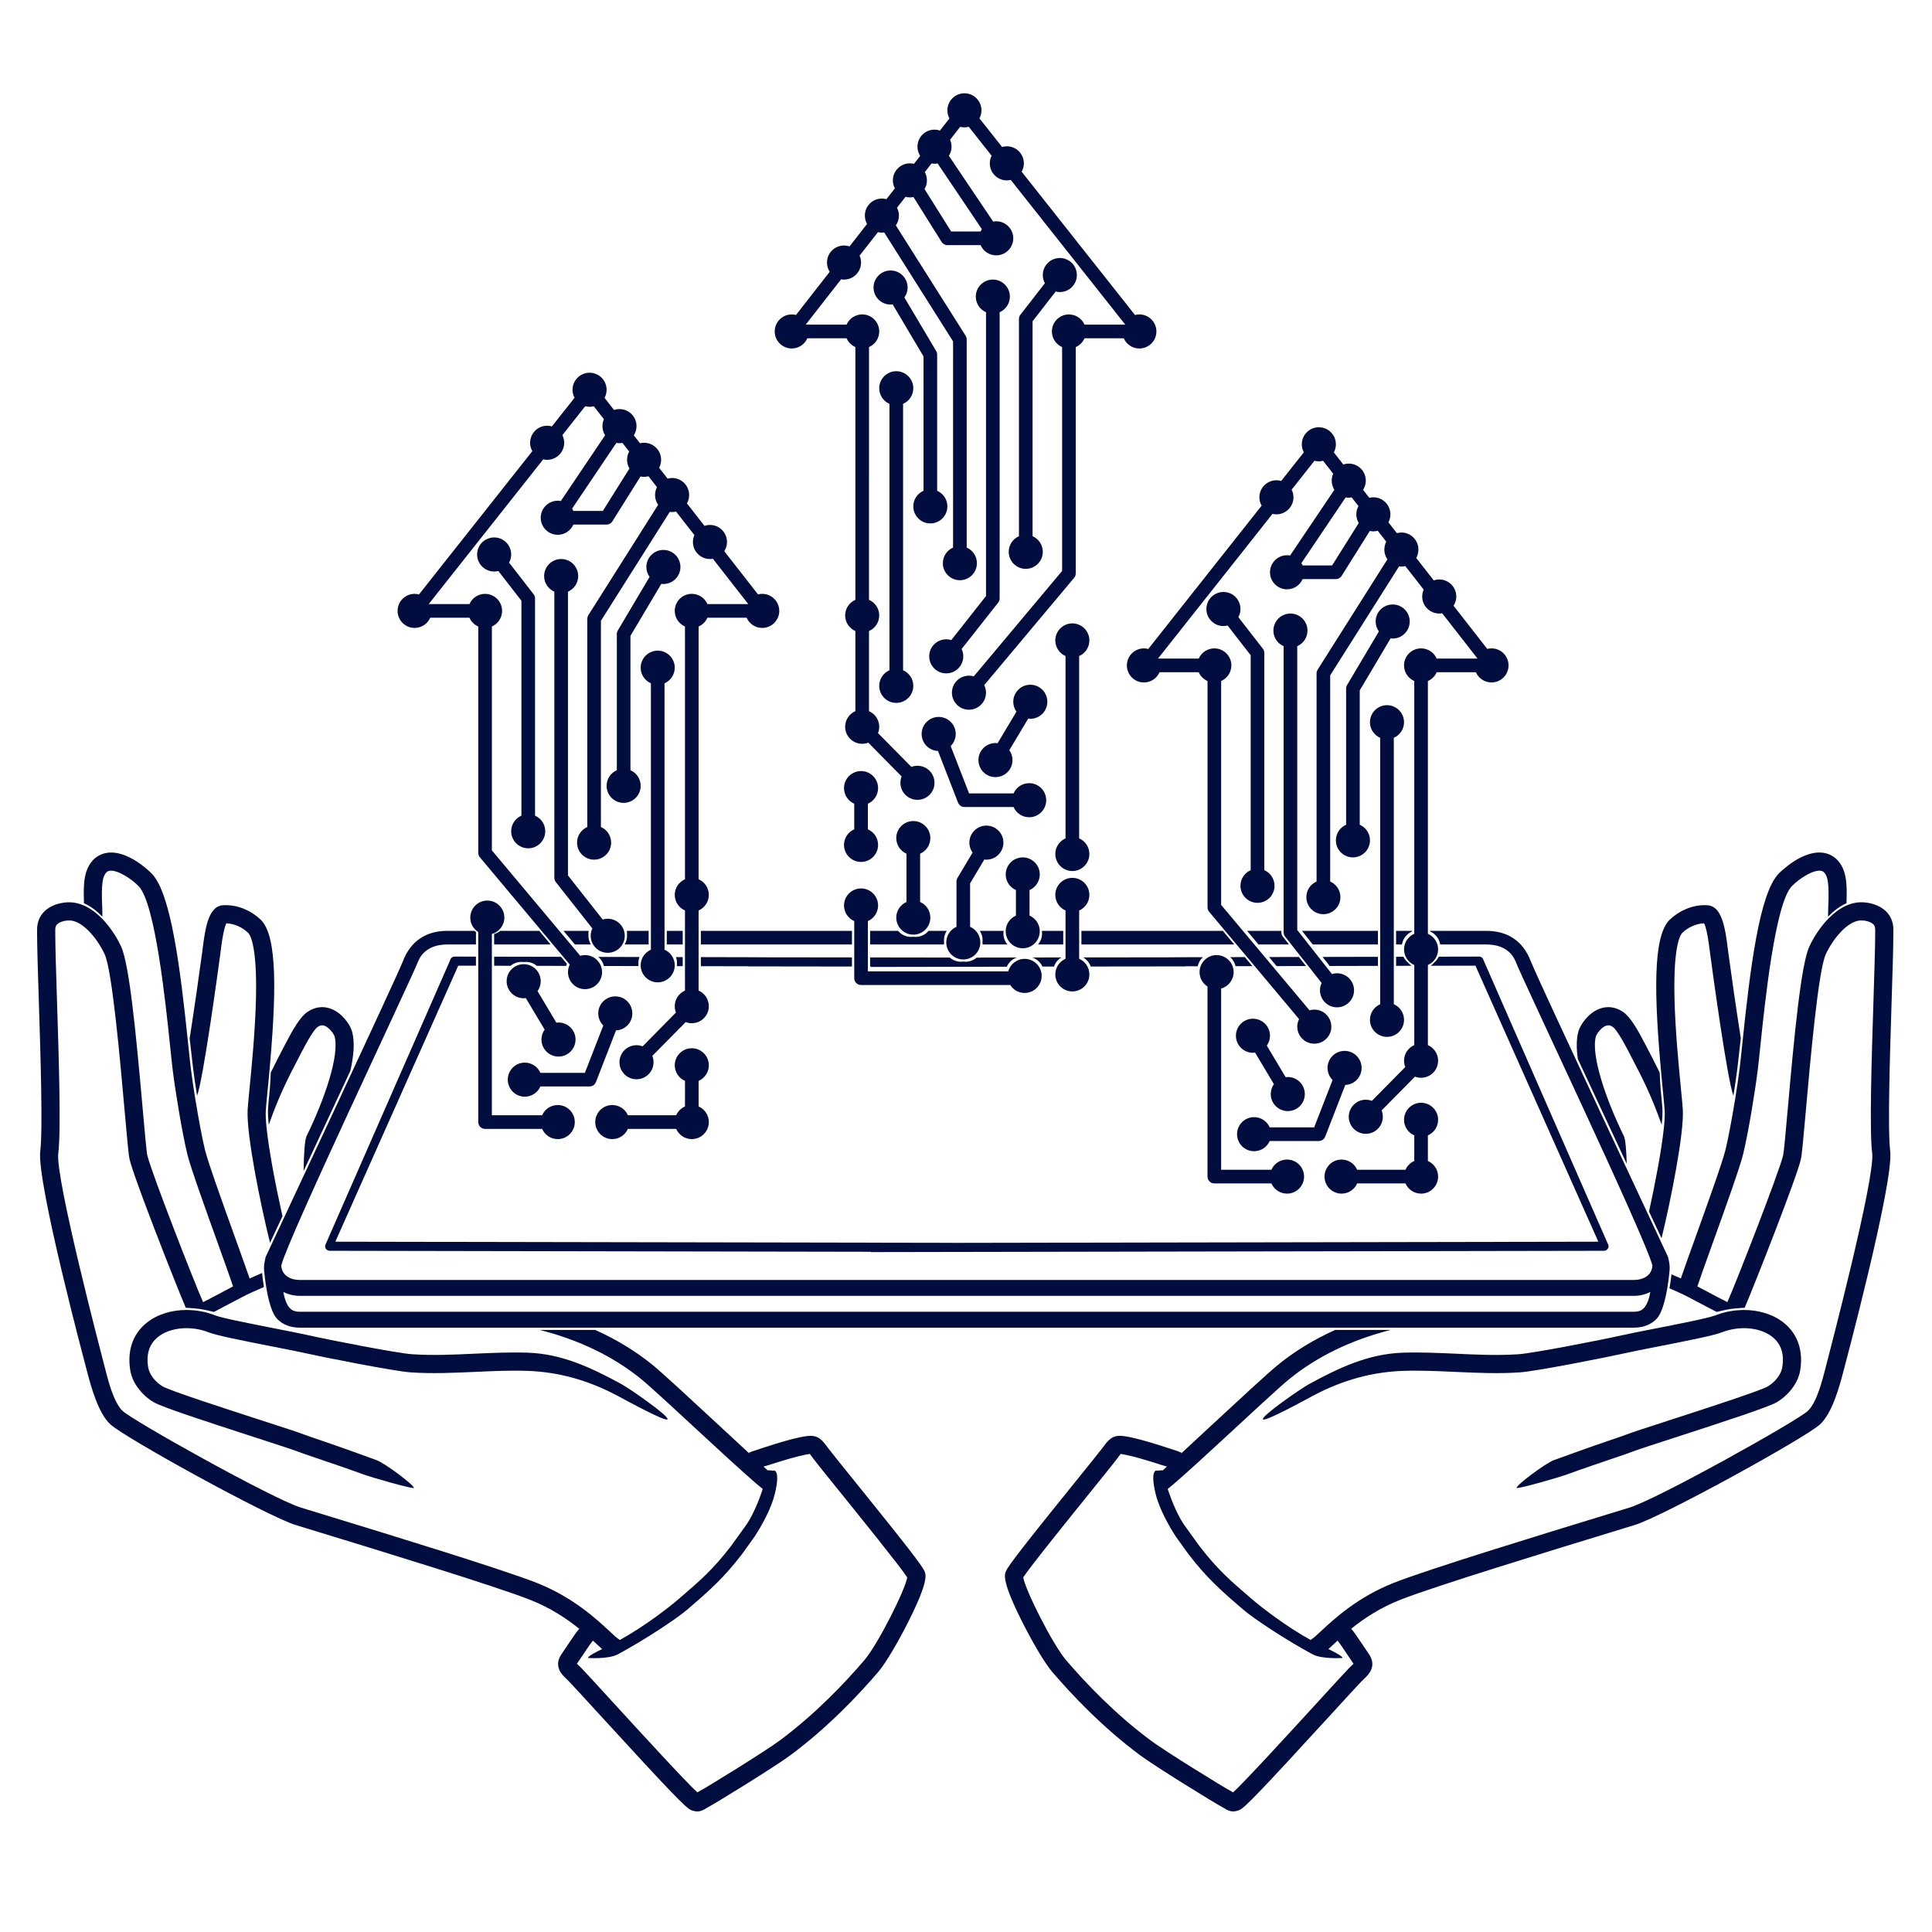 <?xml version="1.0" encoding="utf-8"?>
<!-- Generator: Adobe Illustrator 16.0.0, SVG Export Plug-In . SVG Version: 6.00 Build 0)  -->
<!DOCTYPE svg PUBLIC "-//W3C//DTD SVG 1.1//EN" "http://www.w3.org/Graphics/SVG/1.1/DTD/svg11.dtd">
<svg version="1.1" xmlns="http://www.w3.org/2000/svg" xmlns:xlink="http://www.w3.org/1999/xlink" x="0px" y="0px"
	 width="850.39px" height="850.39px" viewBox="0 0 850.39 850.39" enable-background="new 0 0 850.39 850.39" xml:space="preserve">
<g id="Device">
	<path fill="#000D3E" d="M259,411.89c0-0.19,0.01-0.38,0.02-0.56c-0.02-0.15-0.02-0.29-0.02-0.44c0-0.4,0.03-0.79,0.1-1.17h-11.07
		l5.03,6h7.01C259.38,414.6,259,413.29,259,411.89z M293.5,409.72v6h7v-6H293.5z M308.5,409.72v6H375v-6H308.5z M415.52,414.24
		c-0.02-0.14-0.02-0.28-0.02-0.42c0-1.51,0.45-2.93,1.23-4.1h-8c-1.37,1.63-3.43,2.67-5.73,2.67c-0.17,0-0.33-0.01-0.5-0.03
		c-0.17,0-0.33-0.01-0.5-0.04c-0.17,0.03-0.33,0.04-0.5,0.04c-0.17,0.02-0.33,0.03-0.5,0.03c-2.3,0-4.36-1.04-5.73-2.67H383v6h32.5
		c0-0.16,0.01-0.31,0.02-0.47v-0.01c0.01-0.15,0.03-0.3,0.05-0.45c-0.03-0.18-0.05-0.36-0.05-0.54V414.24z M538.24,409.72H476v6
		h67.27L538.24,409.72z M458.62,409.72c-0.01,0.05-0.01,0.09-0.021,0.14c0.021,0.15,0.04,0.3,0.051,0.45c0,0,0,0,0,0.01
		c0.01,0.19,0.02,0.38,0.02,0.57c0,1.84-0.66,3.52-1.77,4.83H468v-6H458.62z M441.67,410.89c0-0.19,0.01-0.38,0.021-0.57
		c0-0.01,0-0.01,0-0.01c0.01-0.15,0.029-0.3,0.05-0.45c-0.01-0.05-0.01-0.09-0.021-0.14h-10.45c0.78,1.17,1.23,2.59,1.23,4.1
		c0,0.14,0,0.28-0.02,0.42v0.01c0,0.18-0.021,0.36-0.051,0.54c0.021,0.15,0.04,0.3,0.051,0.45v0.01c0.01,0.16,0.02,0.31,0.02,0.47
		h10.94C442.33,414.41,441.67,412.73,441.67,410.89z M573.09,409.72l4.73,6h28.68v-6H573.09z M734.23,553.32
		c0,0-57.66-122.939-60.4-130.13c-3.58-9.4-10.66-13.47-19.63-13.47h-24.7v0.3c2.31,1,4.01,3.14,4.41,5.7h20.29
		c2.96,0,10.3,0.5,13.09,7.92c2.64,7.01,57.53,122.33,60.04,133.42c-0.23,4.21-3.86,6.32-8.13,6.32H131.93
		c-4.27,0-7.9-2.11-8.13-6.32c2.51-11.09,57.4-126.41,60.04-133.42c2.79-7.42,10.13-7.92,13.09-7.92h12.57v-5.5
		c-0.25-0.15-0.48-0.32-0.71-0.5h-11.86c-8.97,0-16.05,4.07-19.63,13.47c-2.74,7.19-60.4,130.13-60.4,130.13
		c-0.81,3.84-0.95,4.03-0.23,9.71c0.71,5.601,2.29,14.36,5.31,17.48c2.52,2.6,5.91,3.87,9.95,3.87H719.2
		c4.04,0,7.43-1.271,9.95-3.87c3.02-3.12,4.6-11.88,5.31-17.48C735.18,557.35,735.04,557.16,734.23,553.32z M723.48,575.871
		c-0.65,0.649-1.801,1.51-4.28,1.51H131.93c-2.48,0-3.63-0.86-4.28-1.51c-1.34-1.36-2.33-3.771-2.94-7.221
		c2.17,1.11,4.63,1.73,7.22,1.73H719.2c2.59,0,5.05-0.62,7.22-1.73C725.81,572.1,724.82,574.51,723.48,575.871z M614.5,409.72v6
		h2.59c0.4-2.56,2.101-4.7,4.41-5.7v-0.3H614.5z M564.64,412.25c-0.04-0.05-0.08-0.11-0.109-0.16c-0.12-0.17-0.221-0.34-0.29-0.53
		c-0.04-0.09-0.07-0.18-0.101-0.28c-0.069-0.19-0.109-0.38-0.12-0.58c-0.01-0.1-0.02-0.21-0.02-0.31v-0.67h-15.09l5.03,6h13.439
		L564.64,412.25z M275.9,409.72c0.07,0.38,0.1,0.77,0.1,1.17c0,0.17-0.01,0.33-0.03,0.5c0.02,0.17,0.03,0.33,0.03,0.5
		c0,1.4-0.38,2.71-1.07,3.83h10.57v-6H275.9z M237.36,409.72H220.2c-0.79,0.64-1.7,1.11-2.7,1.39v4.61h24.88L237.36,409.72z"/>
	<path fill="#000D3E" d="M297.52,421.26c0.31,0.82,0.48,1.7,0.48,2.63c0,0.14,0,0.28-0.02,0.42v0.01c0.01,0.19,0.02,0.38,0.02,0.57
		c0,0.12,0,0.24-0.02,0.36l2.52,0.01v-3.99L297.52,421.26z M281.49,421.23l-18.13-0.04c1.2,1.02,2.08,2.41,2.44,4l15.22,0.03
		C281,425.11,281,425,281,424.89c0-0.19,0.01-0.38,0.02-0.57v-0.01c-0.02-0.14-0.02-0.28-0.02-0.42
		C281,422.95,281.17,422.05,281.49,421.23z M297.52,421.26c0.31,0.82,0.48,1.7,0.48,2.63c0,0.14,0,0.28-0.02,0.42v0.01
		c0.01,0.19,0.02,0.38,0.02,0.57c0,0.12,0,0.24-0.02,0.36l2.52,0.01v-3.99L297.52,421.26z M547.92,421.27l-6.45,0.02
		c1.17,1.02,2.011,2.41,2.351,3.98l7.439-0.01L547.92,421.27z M582.14,421.2l3.141,3.99l21.22-0.05v-3.99L582.14,421.2z
		 M707.98,548.11l-55-125.5c-0.211-0.91-1.021-1.56-1.95-1.56l-17.75,0.04c-0.471,1-1.16,1.88-2,2.57
		c-0.45,0.55-0.98,1.04-1.58,1.43l19.729-0.04l54.101,121.5l-284.2,0.51v-0.02l-271.73-0.49l54.1-121.5l7.8,0.02v-4l-9.4-0.02
		c-0.93,0-1.74,0.65-1.95,1.56l-55,125.5c-0.13,0.59,0.01,1.21,0.4,1.69c0.37,0.47,0.94,0.75,1.55,0.75l238.23,0.43v0.141
		l322.7-0.57c0.609,0,1.18-0.28,1.55-0.75C707.97,549.32,708.11,548.7,707.98,548.11z M619.72,423.66
		c-0.83-0.69-1.51-1.55-1.979-2.54l-3.24,0.01v3.99l6.83-0.01C620.72,424.72,620.18,424.22,619.72,423.66z M571.71,421.22
		l-13.14,0.03l3.34,3.99l12.939-0.03L571.71,421.22z M333.95,421.37l-0.03-0.03l-25.42-0.06v4l20.86,0.04l0.05,0.05l45.59,0.06
		v-4.01L333.95,421.37z M431.76,421.48l0.04,0.04h-1.939c-1.311,1.13-3,1.8-4.86,1.8c-0.17,0-0.33-0.01-0.5-0.03
		c-0.17,0-0.33-0.01-0.5-0.04c-0.17,0.03-0.33,0.04-0.5,0.04c-0.17,0.02-0.33,0.03-0.5,0.03c-1.88,0-3.59-0.69-4.91-1.84L383,421.43
		v4.01h0.33v0.17l59.83-0.1c0.83-1.89,2.42-3.36,4.38-4.05L431.76,421.48z M517.21,421.34l-0.03,0.03l-40.399,0.05
		c1.529,0.89,2.71,2.31,3.3,4l41.64-0.05l0.05-0.05l5.4-0.01c0.34-1.58,1.17-2.97,2.34-4L517.21,421.34z M458.82,425.45l5.09-0.01
		c0.59-1.7,1.76-3.12,3.29-4.01l-12.8,0.02C456.37,422.11,457.98,423.57,458.82,425.45z M281.49,421.23l-18.13-0.04
		c1.2,1.02,2.08,2.41,2.44,4l15.22,0.03C281,425.11,281,425,281,424.89c0-0.19,0.01-0.38,0.02-0.57v-0.01
		c-0.02-0.14-0.02-0.28-0.02-0.42C281,422.95,281.17,422.05,281.49,421.23z M246.94,421.15l-29.44-0.06v3.99l7.24,0.02
		c1.3-1.07,2.95-1.71,4.76-1.71c0.17,0,0.33,0.01,0.5,0.03c0.17,0,0.33,0.01,0.5,0.04c0.17-0.03,0.33-0.04,0.5-0.04
		c0.17-0.02,0.33-0.03,0.5-0.03c1.82,0,3.48,0.65,4.78,1.73l12.93,0.03c0.07-0.32,0.17-0.64,0.29-0.94L246.94,421.15z"/>
</g>
<g id="Setas">
	<path fill="#000D3E" d="M253,493.89c0,4.14-3.36,7.5-7.5,7.5c-3.07,0-5.72-1.85-6.87-4.5H213.5c-1.66,0-3-1.34-3-3v-83.67
		c-2.11-1.32-3.5-3.66-3.5-6.33c0-4.14,3.36-7.5,7.5-7.5s7.5,3.36,7.5,7.5c0,3.45-2.33,6.35-5.5,7.22v79.78h22.13
		c1.15-2.65,3.8-4.5,6.87-4.5C249.64,486.39,253,489.75,253,493.89z"/>
	<path fill="#000D3E" d="M312,493.89c0,4.14-3.36,7.5-7.5,7.5c-3.07,0-5.72-1.85-6.87-4.5h-21.26c-1.15,2.65-3.8,4.5-6.87,4.5
		c-4.14,0-7.5-3.36-7.5-7.5s3.36-7.5,7.5-7.5c3.07,0,5.72,1.85,6.87,4.5h21.26c0.75-1.73,2.14-3.12,3.87-3.87v-11.26
		c-2.65-1.15-4.5-3.8-4.5-6.87c0-4.14,3.36-7.5,7.5-7.5s7.5,3.36,7.5,7.5c0,3.07-1.85,5.72-4.5,6.87v11.26
		C310.15,488.17,312,490.82,312,493.89z"/>
	<path fill="#000D3E" d="M253.33,457.56c0,4.14-3.35,7.5-7.5,7.5c-4.14,0-7.5-3.36-7.5-7.5c0-1.62,0.52-3.13,1.4-4.36l-8.29-13.88
		c-0.31,0.051-0.62,0.07-0.94,0.07c-4.14,0-7.5-3.36-7.5-7.5s3.36-7.5,7.5-7.5s7.5,3.36,7.5,7.5c0,1.62-0.52,3.12-1.4,4.35
		l8.29,13.891c0.31-0.05,0.62-0.07,0.94-0.07C249.98,450.06,253.33,453.41,253.33,457.56z"/>
	<path fill="#000D3E" d="M335.5,261.39c-0.64,0-1.27,0.08-1.86,0.24l-14.84-19.01c0.76-1.17,1.2-2.56,1.2-4.06
		c0-4.15-3.36-7.5-7.5-7.5c-0.84,0-1.65,0.14-2.41,0.41l-7.73-9.9c0.62-1.08,0.97-2.34,0.97-3.68c0-4.14-3.35-7.5-7.5-7.5
		c-0.69,0-1.35,0.09-1.98,0.28l-3.73-4.77c0.56-1.05,0.88-2.24,0.88-3.51c0-4.14-3.36-7.5-7.5-7.5c-0.62,0-1.22,0.07-1.79,0.22
		l-2.74-3.5c0.76-1.17,1.2-2.56,1.2-4.05c0-4.15-3.36-7.5-7.5-7.5c-0.84,0-1.65,0.14-2.4,0.4l-4.17-5.34
		c0.58-1.06,0.9-2.27,0.9-3.56c0-4.15-3.36-7.5-7.5-7.5s-7.5,3.35-7.5,7.5c0,1.27,0.32,2.48,0.89,3.53l-9.97,12.6
		c-0.66-0.2-1.36-0.3-2.09-0.3c-4.14,0-7.5,3.36-7.5,7.5c0,1.34,0.35,2.6,0.98,3.68l-49.9,63.08c-0.61-0.17-1.25-0.26-1.91-0.26
		c-4.14,0-7.5,3.36-7.5,7.5s3.36,7.5,7.5,7.5c3.07,0,5.72-1.85,6.87-4.5h17.26c0.75,1.73,2.14,3.12,3.87,3.87v99.63
		c0,0.1,0.01,0.21,0.02,0.31c0,0.08,0.02,0.17,0.04,0.26c0.02,0.11,0.04,0.22,0.08,0.32c0.03,0.1,0.06,0.19,0.1,0.28
		c0.11,0.27,0.26,0.53,0.46,0.76l39.59,47.24c-0.51,1-0.79,2.13-0.79,3.33c0,4.14,3.36,7.5,7.5,7.5s7.5-3.36,7.5-7.5
		s-3.36-7.5-7.5-7.5c-0.73,0-1.44,0.11-2.11,0.31l-38.89-46.4v-98.54c2.65-1.15,4.5-3.8,4.5-6.87c0-4.14-3.36-7.5-7.5-7.5
		c-3.07,0-5.72,1.85-6.87,4.5h-17.94l0.42-0.53l20.25-25.6l0.01-0.01l3.25-4.1l26.48-33.47c0.55,0.14,1.13,0.21,1.73,0.21
		c4.15,0,7.5-3.36,7.5-7.5c0-1.21-0.29-2.36-0.8-3.37l10.06-12.72c0.61,0.17,1.25,0.26,1.91,0.26c0.65,0,1.27-0.08,1.87-0.24
		l4.45,5.7c-0.42,0.93-0.65,1.96-0.65,3.04c0,1.48,0.43,2.86,1.17,4.02l-19.49,28.94h-0.01c-0.44-0.09-0.88-0.13-1.34-0.13
		c-4.14,0-7.5,3.36-7.5,7.5s3.36,7.5,7.5,7.5c3.07,0,5.72-1.85,6.87-4.5H267c0.1,0,0.21-0.01,0.31-0.02c0.06,0,0.13-0.01,0.2-0.03
		c0.05,0,0.1-0.01,0.16-0.03c0.07-0.01,0.14-0.03,0.2-0.05c0.45-0.13,0.84-0.37,1.17-0.68c0.1-0.08,0.19-0.18,0.27-0.28
		c0.08-0.1,0.16-0.21,0.23-0.32c0.04-0.05,0.07-0.1,0.1-0.16l12.29-19.6c0.51,0.11,1.03,0.17,1.57,0.17c0.67,0,1.32-0.09,1.93-0.26
		l3.75,4.81c-0.55,1.03-0.85,2.2-0.85,3.45c0,1.6,0.5,3.08,1.36,4.3l-30.68,48.52l-0.05,0.08c-0.01,0.01-0.01,0.02-0.01,0.03
		c-0.07,0.1-0.12,0.2-0.16,0.3c-0.07,0.12-0.12,0.25-0.15,0.38c-0.02,0.06-0.04,0.13-0.05,0.19c-0.02,0.07-0.04,0.14-0.05,0.21
		c-0.03,0.17-0.04,0.33-0.04,0.49v91.63c-2.65,1.15-4.5,3.8-4.5,6.87c0,4.14,3.36,7.5,7.5,7.5s7.5-3.36,7.5-7.5
		c0-3.07-1.85-5.72-4.5-6.87v-90.76l30.31-47.95c0.33,0.06,0.67,0.08,1.02,0.08c0.6,0,1.18-0.07,1.74-0.21l8.08,10.34v0.01
		c-0.42,0.93-0.65,1.95-0.65,3.03c0,4.14,3.36,7.5,7.5,7.5c0.44,0,0.87-0.04,1.28-0.12l15.13,19.38l0.44,0.57h-17.98
		c-1.15-2.65-3.8-4.5-6.87-4.5c-4.14,0-7.5,3.36-7.5,7.5c0,3.07,1.85,5.72,4.5,6.87v111.26c-2.65,1.15-4.5,3.8-4.5,6.87
		s1.85,5.72,4.5,6.87v35.26c-2.65,1.15-4.5,3.8-4.5,6.87c0,0.98,0.19,1.92,0.54,2.78l-14.69,14.89c-0.83-0.32-1.73-0.5-2.68-0.5
		c-4.15,0-7.5,3.35-7.5,7.5c0,4.14,3.35,7.5,7.5,7.5c4.14,0,7.5-3.36,7.5-7.5c0-0.99-0.19-1.93-0.54-2.79l14.69-14.88
		c0.83,0.32,1.74,0.5,2.68,0.5c4.14,0,7.5-3.36,7.5-7.5c0-3.07-1.85-5.72-4.5-6.87v-35.26c2.65-1.15,4.5-3.8,4.5-6.87
		s-1.85-5.72-4.5-6.87V275.76c1.73-0.75,3.12-2.14,3.87-3.87h17.26c1.15,2.65,3.8,4.5,6.87,4.5c4.14,0,7.5-3.36,7.5-7.5
		S339.64,261.39,335.5,261.39z M265.34,224.89h-12.97c-0.15-0.36-0.34-0.69-0.55-1.01v-0.01l19.49-28.94
		c0.44,0.09,0.89,0.13,1.36,0.13c0.44,0,0.87-0.04,1.29-0.12l2.98,3.82c-0.6,1.07-0.94,2.31-0.94,3.63c0,1.4,0.38,2.7,1.06,3.82
		L265.34,224.89z"/>
	<path fill="#000D3E" d="M299.5,249.56c0,4.14-3.36,7.5-7.5,7.5c-0.31,0-0.62-0.02-0.92-0.06l-13.58,22.88v59.14
		c2.65,1.15,4.5,3.8,4.5,6.87c0,4.14-3.36,7.5-7.5,7.5s-7.5-3.36-7.5-7.5c0-3.07,1.85-5.72,4.5-6.87v-59.96
		c0-0.1,0.01-0.21,0.02-0.31c0-0.07,0.01-0.15,0.03-0.23c0-0.05,0.01-0.09,0.03-0.13c0.01-0.07,0.03-0.15,0.06-0.22
		c0.03-0.13,0.08-0.25,0.14-0.37c0.04-0.09,0.09-0.18,0.14-0.27l0.09-0.15l13.91-23.45c-0.9-1.23-1.42-2.74-1.42-4.37
		c0-4.15,3.36-7.5,7.5-7.5S299.5,245.41,299.5,249.56z"/>
	<path fill="#000D3E" d="M275,411.89c0,4.14-3.36,7.5-7.5,7.5s-7.5-3.36-7.5-7.5c0-1.15,0.26-2.25,0.74-3.22l-16.1-20.42
		c-0.04-0.05-0.08-0.11-0.11-0.16c-0.12-0.17-0.22-0.34-0.29-0.53c-0.04-0.09-0.07-0.18-0.1-0.28c-0.07-0.19-0.11-0.38-0.12-0.58
		c-0.01-0.1-0.02-0.21-0.02-0.31V260.43c-2.65-1.15-4.5-3.8-4.5-6.87c0-4.15,3.36-7.5,7.5-7.5s7.5,3.35,7.5,7.5
		c0,3.07-1.85,5.72-4.5,6.87v124.91l15.28,19.39c0.7-0.22,1.45-0.34,2.22-0.34C271.64,404.39,275,407.75,275,411.89z"/>
	<path fill="#000D3E" d="M297,424.89c0,4.14-3.36,7.5-7.5,7.5s-7.5-3.36-7.5-7.5c0-3.07,1.85-5.72,4.5-6.87V300.76
		c-2.65-1.15-4.5-3.8-4.5-6.87c0-4.14,3.36-7.5,7.5-7.5s7.5,3.36,7.5,7.5c0,3.07-1.85,5.72-4.5,6.87v117.26
		C295.15,419.17,297,421.82,297,424.89z"/>
	<path fill="#000D3E" d="M240,365.89c0,4.14-3.36,7.5-7.5,7.5s-7.5-3.36-7.5-7.5c0-3.07,1.85-5.72,4.5-6.87v-94.6l-10.16-13.1
		c-0.59,0.16-1.2,0.24-1.84,0.24c-4.14,0-7.5-3.36-7.5-7.5c0-0.8,0.13-1.58,0.36-2.3l0.01-0.01c0.55-1.73,1.72-3.19,3.25-4.1
		c1.13-0.69,2.46-1.09,3.88-1.09c4.14,0,7.5,3.35,7.5,7.5c0,1.3-0.33,2.52-0.92,3.59l10.73,13.83l0.06,0.07
		c0.11,0.14,0.2,0.28,0.28,0.43c0.06,0.11,0.11,0.22,0.15,0.33c0.04,0.12,0.08,0.24,0.11,0.36c0.01,0,0.01,0.01,0,0.02
		c0.02,0.06,0.04,0.12,0.04,0.18c0.02,0.07,0.03,0.14,0.03,0.21c0.01,0.1,0.02,0.21,0.02,0.31v95.63
		C238.15,360.17,240,362.82,240,365.89z"/>
	<path fill="#000D3E" d="M278.33,446.06c0,4.04-3.18,7.33-7.19,7.48l-8.84,22.77c-0.01,0.03-0.02,0.061-0.04,0.08
		c-0.08,0.21-0.19,0.4-0.32,0.57c-0.09,0.14-0.2,0.27-0.32,0.38c-0.05,0.06-0.11,0.109-0.17,0.16c-0.09,0.08-0.18,0.149-0.27,0.21
		c-0.13,0.08-0.25,0.16-0.39,0.22c-0.13,0.06-0.26,0.11-0.4,0.16h-0.01c-0.11,0.03-0.23,0.06-0.34,0.08
		c-0.08,0.02-0.15,0.029-0.22,0.029c-0.11,0.011-0.21,0.021-0.32,0.021h-21.63c-1.15,2.65-3.8,4.5-6.87,4.5
		c-4.14,0-7.5-3.35-7.5-7.5c0-4.14,3.36-7.5,7.5-7.5c3.07,0,5.72,1.85,6.87,4.5h19.58l8.1-20.84c-1.37-1.36-2.22-3.24-2.22-5.32
		c0-4.15,3.36-7.5,7.5-7.5C274.98,438.56,278.33,441.91,278.33,446.06z"/>
	<path fill="#000D3E" d="M574,517.89c0,4.14-3.359,7.5-7.5,7.5c-3.07,0-5.721-1.85-6.87-4.5H534.5c-1.66,0-3-1.34-3-3v-83.67
		c-2.109-1.32-3.5-3.66-3.5-6.33c0-4.141,3.359-7.5,7.5-7.5s7.5,3.359,7.5,7.5c0,3.45-2.33,6.35-5.5,7.221v79.779h22.13
		c1.149-2.65,3.8-4.5,6.87-4.5C570.641,510.39,574,513.75,574,517.89z"/>
	<path fill="#000D3E" d="M633,517.89c0,4.14-3.359,7.5-7.5,7.5c-3.07,0-5.721-1.85-6.87-4.5h-21.26c-1.149,2.65-3.8,4.5-6.87,4.5
		c-4.141,0-7.5-3.36-7.5-7.5s3.359-7.5,7.5-7.5c3.07,0,5.721,1.85,6.87,4.5h21.26c0.75-1.73,2.14-3.12,3.87-3.87v-11.26
		c-2.65-1.15-4.5-3.8-4.5-6.87c0-4.14,3.359-7.5,7.5-7.5s7.5,3.36,7.5,7.5c0,3.07-1.85,5.72-4.5,6.87v11.26
		C631.15,512.17,633,514.82,633,517.89z"/>
	<path fill="#000D3E" d="M574.33,481.56c0,4.14-3.35,7.5-7.5,7.5c-4.141,0-7.5-3.36-7.5-7.5c0-1.62,0.52-3.13,1.4-4.36l-8.291-13.88
		c-0.31,0.051-0.619,0.07-0.939,0.07c-4.141,0-7.5-3.36-7.5-7.5s3.359-7.5,7.5-7.5s7.5,3.36,7.5,7.5c0,1.62-0.52,3.12-1.4,4.35
		l8.291,13.891c0.31-0.05,0.619-0.07,0.939-0.07C570.98,474.06,574.33,477.41,574.33,481.56z"/>
	<path fill="#000D3E" d="M656.5,285.39c-0.641,0-1.27,0.08-1.859,0.24L639.8,266.62c0.761-1.17,1.2-2.56,1.2-4.06
		c0-4.15-3.359-7.5-7.5-7.5c-0.84,0-1.65,0.14-2.41,0.41l-7.73-9.9c0.621-1.08,0.971-2.34,0.971-3.68c0-4.14-3.35-7.5-7.5-7.5
		c-0.689,0-1.35,0.09-1.98,0.28l-3.729-4.77c0.56-1.05,0.88-2.24,0.88-3.51c0-4.14-3.359-7.5-7.5-7.5c-0.62,0-1.221,0.07-1.79,0.22
		l-2.739-3.5c0.76-1.17,1.199-2.56,1.199-4.05c0-4.15-3.359-7.5-7.5-7.5c-0.84,0-1.65,0.14-2.4,0.4l-4.17-5.34
		c0.58-1.06,0.9-2.27,0.9-3.56c0-4.15-3.359-7.5-7.5-7.5s-7.5,3.35-7.5,7.5c0,1.27,0.32,2.48,0.891,3.53l-9.971,12.6
		c-0.66-0.2-1.359-0.3-2.09-0.3c-4.141,0-7.5,3.36-7.5,7.5c0,1.34,0.35,2.6,0.98,3.68l-49.9,63.08c-0.61-0.17-1.25-0.26-1.91-0.26
		c-4.141,0-7.5,3.36-7.5,7.5s3.359,7.5,7.5,7.5c3.07,0,5.721-1.85,6.87-4.5h17.26c0.75,1.73,2.14,3.12,3.87,3.87v99.63
		c0,0.1,0.01,0.21,0.02,0.31c0,0.08,0.021,0.17,0.041,0.26c0.02,0.11,0.039,0.22,0.08,0.32c0.029,0.1,0.06,0.19,0.1,0.28
		c0.109,0.27,0.26,0.53,0.46,0.76l39.59,47.24c-0.511,1-0.79,2.13-0.79,3.33c0,4.14,3.359,7.5,7.5,7.5s7.5-3.36,7.5-7.5
		s-3.359-7.5-7.5-7.5c-0.73,0-1.439,0.109-2.109,0.311L537.5,398.3v-98.54c2.65-1.15,4.5-3.8,4.5-6.87c0-4.14-3.359-7.5-7.5-7.5
		c-3.07,0-5.721,1.85-6.87,4.5h-17.94l0.42-0.53l20.25-25.6l0.011-0.01l3.25-4.1l26.479-33.47c0.551,0.14,1.131,0.21,1.73,0.21
		c4.15,0,7.5-3.36,7.5-7.5c0-1.21-0.29-2.36-0.801-3.37l10.061-12.72c0.61,0.17,1.25,0.26,1.91,0.26c0.65,0,1.27-0.08,1.87-0.24
		l4.45,5.7c-0.42,0.93-0.65,1.96-0.65,3.04c0,1.48,0.43,2.86,1.17,4.02l-19.49,28.94h-0.01c-0.439-0.09-0.88-0.13-1.34-0.13
		c-4.141,0-7.5,3.36-7.5,7.5s3.359,7.5,7.5,7.5c3.07,0,5.721-1.85,6.87-4.5H588c0.1,0,0.21-0.01,0.311-0.02
		c0.06,0,0.129-0.01,0.199-0.03c0.051,0,0.1-0.01,0.16-0.03c0.07-0.01,0.141-0.03,0.2-0.05c0.45-0.13,0.84-0.37,1.17-0.68
		c0.101-0.08,0.19-0.18,0.271-0.28c0.08-0.1,0.16-0.21,0.229-0.32c0.04-0.05,0.069-0.1,0.101-0.16l12.289-19.6
		c0.51,0.11,1.03,0.17,1.57,0.17c0.67,0,1.32-0.09,1.93-0.26l3.75,4.81c-0.55,1.03-0.85,2.2-0.85,3.45c0,1.6,0.5,3.08,1.359,4.3
		l-30.68,48.52l-0.05,0.08c-0.01,0.01-0.01,0.02-0.01,0.03c-0.07,0.1-0.12,0.2-0.16,0.3c-0.069,0.12-0.12,0.25-0.149,0.38
		c-0.021,0.06-0.041,0.13-0.051,0.19c-0.02,0.07-0.04,0.14-0.05,0.21c-0.03,0.17-0.04,0.33-0.04,0.49v91.63
		c-2.65,1.15-4.5,3.8-4.5,6.87c0,4.14,3.359,7.5,7.5,7.5s7.5-3.36,7.5-7.5c0-3.07-1.85-5.72-4.5-6.87v-90.76l30.311-47.95
		c0.33,0.06,0.67,0.08,1.02,0.08c0.6,0,1.18-0.07,1.74-0.21l8.08,10.34v0.01c-0.42,0.93-0.65,1.95-0.65,3.03
		c0,4.14,3.359,7.5,7.5,7.5c0.439,0,0.87-0.04,1.279-0.12l15.131,19.38l0.439,0.57H632.37c-1.149-2.65-3.8-4.5-6.87-4.5
		c-4.141,0-7.5,3.36-7.5,7.5c0,3.07,1.85,5.72,4.5,6.87v111.26c-2.65,1.15-4.5,3.8-4.5,6.87c0,3.07,1.85,5.721,4.5,6.87v35.26
		c-2.65,1.15-4.5,3.8-4.5,6.87c0,0.98,0.189,1.92,0.54,2.78l-14.69,14.89c-0.83-0.32-1.729-0.5-2.68-0.5c-4.15,0-7.5,3.35-7.5,7.5
		c0,4.14,3.35,7.5,7.5,7.5c4.141,0,7.5-3.36,7.5-7.5c0-0.99-0.189-1.93-0.54-2.79l14.69-14.88c0.83,0.32,1.74,0.5,2.68,0.5
		c4.141,0,7.5-3.36,7.5-7.5c0-3.07-1.85-5.72-4.5-6.87v-35.26c2.65-1.149,4.5-3.8,4.5-6.87c0-3.07-1.85-5.72-4.5-6.87V299.76
		c1.73-0.75,3.12-2.14,3.87-3.87h17.26c1.149,2.65,3.8,4.5,6.87,4.5c4.141,0,7.5-3.36,7.5-7.5S660.641,285.39,656.5,285.39z
		 M586.34,248.89h-12.97c-0.149-0.36-0.341-0.69-0.55-1.01v-0.01l19.49-28.94c0.439,0.09,0.89,0.13,1.359,0.13
		c0.439,0,0.87-0.04,1.29-0.12l2.979,3.82c-0.6,1.07-0.939,2.31-0.939,3.63c0,1.4,0.38,2.7,1.061,3.82L586.34,248.89z"/>
	<path fill="#000D3E" d="M620.5,273.56c0,4.14-3.359,7.5-7.5,7.5c-0.311,0-0.62-0.02-0.92-0.06l-13.58,22.88v59.14
		c2.65,1.15,4.5,3.8,4.5,6.87c0,4.14-3.359,7.5-7.5,7.5s-7.5-3.36-7.5-7.5c0-3.07,1.85-5.72,4.5-6.87v-59.96
		c0-0.1,0.01-0.21,0.02-0.31c0-0.07,0.01-0.15,0.03-0.23c0-0.05,0.011-0.09,0.03-0.13c0.01-0.07,0.029-0.15,0.061-0.22
		c0.029-0.13,0.08-0.25,0.139-0.37c0.041-0.09,0.091-0.18,0.141-0.27l0.09-0.15l13.91-23.45c-0.9-1.23-1.42-2.74-1.42-4.37
		c0-4.15,3.359-7.5,7.5-7.5S620.5,269.41,620.5,273.56z"/>
	<path fill="#000D3E" d="M596,435.89c0,4.141-3.359,7.5-7.5,7.5s-7.5-3.359-7.5-7.5c0-1.15,0.26-2.25,0.74-3.221l-16.1-20.419
		c-0.041-0.05-0.08-0.11-0.111-0.16c-0.119-0.17-0.219-0.34-0.289-0.53c-0.04-0.09-0.07-0.18-0.1-0.28
		c-0.07-0.19-0.111-0.38-0.121-0.58c-0.01-0.1-0.02-0.21-0.02-0.31V284.43c-2.65-1.15-4.5-3.8-4.5-6.87c0-4.15,3.359-7.5,7.5-7.5
		s7.5,3.35,7.5,7.5c0,3.07-1.85,5.72-4.5,6.87v124.91l15.279,19.39c0.701-0.22,1.451-0.34,2.221-0.34
		C592.641,428.39,596,431.75,596,435.89z"/>
	<path fill="#000D3E" d="M618,448.89c0,4.14-3.359,7.5-7.5,7.5s-7.5-3.36-7.5-7.5c0-3.07,1.85-5.721,4.5-6.87V324.76
		c-2.65-1.15-4.5-3.8-4.5-6.87c0-4.14,3.359-7.5,7.5-7.5s7.5,3.36,7.5,7.5c0,3.07-1.85,5.72-4.5,6.87v117.26
		C616.15,443.169,618,445.82,618,448.89z"/>
	<path fill="#000D3E" d="M561,389.89c0,4.14-3.359,7.5-7.5,7.5s-7.5-3.36-7.5-7.5c0-3.07,1.85-5.72,4.5-6.87v-94.6l-10.16-13.1
		c-0.59,0.16-1.199,0.24-1.84,0.24c-4.141,0-7.5-3.36-7.5-7.5c0-0.8,0.13-1.58,0.359-2.3l0.011-0.01c0.55-1.73,1.72-3.19,3.25-4.1
		c1.13-0.69,2.46-1.09,3.88-1.09c4.141,0,7.5,3.35,7.5,7.5c0,1.3-0.33,2.52-0.92,3.59l10.73,13.83l0.06,0.07
		c0.11,0.14,0.2,0.28,0.28,0.43c0.06,0.11,0.109,0.22,0.149,0.33c0.04,0.12,0.08,0.24,0.11,0.36c0.01,0,0.01,0.01,0,0.02
		c0.02,0.06,0.04,0.12,0.04,0.18c0.021,0.07,0.03,0.14,0.03,0.21c0.01,0.1,0.02,0.21,0.02,0.31v95.63
		C559.15,384.17,561,386.82,561,389.89z"/>
	<path fill="#000D3E" d="M599.33,470.06c0,4.04-3.18,7.33-7.189,7.48l-8.841,22.77c-0.01,0.03-0.021,0.061-0.04,0.08
		c-0.08,0.21-0.189,0.4-0.32,0.57c-0.09,0.14-0.199,0.27-0.319,0.38c-0.05,0.06-0.11,0.109-0.17,0.16
		c-0.091,0.08-0.181,0.149-0.271,0.21c-0.13,0.08-0.25,0.16-0.39,0.22c-0.13,0.06-0.261,0.11-0.399,0.16h-0.011
		c-0.11,0.03-0.229,0.06-0.34,0.08c-0.08,0.02-0.149,0.029-0.22,0.029c-0.11,0.011-0.211,0.021-0.32,0.021h-21.63
		c-1.149,2.65-3.8,4.5-6.87,4.5c-4.141,0-7.5-3.35-7.5-7.5c0-4.14,3.359-7.5,7.5-7.5c3.07,0,5.721,1.85,6.87,4.5h19.58l8.1-20.84
		c-1.37-1.36-2.22-3.24-2.22-5.32c0-4.15,3.359-7.5,7.5-7.5C595.98,462.56,599.33,465.91,599.33,470.06z"/>
	<path fill="#000D3E" d="M430.67,334.56c0,4.14,3.35,7.5,7.5,7.5c4.141,0,7.5-3.36,7.5-7.5c0-1.62-0.52-3.13-1.4-4.36l8.291-13.88
		c0.31,0.051,0.619,0.07,0.939,0.07c4.141,0,7.5-3.36,7.5-7.5s-3.359-7.5-7.5-7.5s-7.5,3.36-7.5,7.5c0,1.62,0.52,3.12,1.4,4.35
		l-8.291,13.891c-0.31-0.05-0.619-0.07-0.939-0.07C434.02,327.06,430.67,330.41,430.67,334.56z"/>
	<path fill="#000D3E" d="M341,145.89c0,4.14,3.36,7.5,7.5,7.5c3.07,0,5.72-1.85,6.87-4.5h17.26c0.75,1.73,2.14,3.12,3.87,3.87
		v111.26c-2.65,1.15-4.5,3.8-4.5,6.87s1.85,5.72,4.5,6.87v35.26c-2.65,1.15-4.5,3.8-4.5,6.87c0,4.14,3.36,7.5,7.5,7.5
		c0.94,0,1.85-0.18,2.68-0.5l14.69,14.88c-0.35,0.86-0.54,1.8-0.54,2.79c0,4.14,3.36,7.5,7.5,7.5c4.15,0,7.5-3.36,7.5-7.5
		c0-4.15-3.35-7.5-7.5-7.5c-0.95,0-1.85,0.18-2.68,0.5l-14.69-14.89c0.35-0.86,0.54-1.8,0.54-2.78c0-3.07-1.85-5.72-4.5-6.87v-35.26
		c2.65-1.15,4.5-3.8,4.5-6.87s-1.85-5.72-4.5-6.87V152.76c2.65-1.15,4.5-3.8,4.5-6.87c0-4.14-3.36-7.5-7.5-7.5
		c-3.07,0-5.72,1.85-6.87,4.5h-17.98l0.44-0.57l15.13-19.38c0.41,0.08,0.84,0.12,1.28,0.12c4.14,0,7.5-3.36,7.5-7.5
		c0-1.08-0.23-2.1-0.65-3.03v-0.01l8.08-10.34c0.56,0.14,1.14,0.21,1.74,0.21c0.35,0,0.69-0.02,1.02-0.08l30.31,47.95v90.76
		c-2.65,1.15-4.5,3.8-4.5,6.87c0,4.14,3.359,7.5,7.5,7.5s7.5-3.36,7.5-7.5c0-3.07-1.85-5.72-4.5-6.87v-91.63
		c0-0.16-0.01-0.32-0.04-0.49c-0.01-0.07-0.03-0.14-0.05-0.21c-0.01-0.06-0.03-0.13-0.051-0.19c-0.029-0.13-0.08-0.26-0.149-0.38
		c-0.04-0.1-0.09-0.2-0.16-0.3c0-0.01,0-0.02-0.01-0.03l-0.05-0.08l-30.68-48.52c0.86-1.22,1.36-2.7,1.36-4.3
		c0-1.25-0.3-2.42-0.85-3.45l3.75-4.81c0.61,0.17,1.26,0.26,1.93,0.26c0.54,0,1.06-0.06,1.57-0.17l12.29,19.6
		c0.031,0.06,0.061,0.11,0.101,0.16c0.069,0.11,0.149,0.22,0.229,0.32c0.08,0.1,0.17,0.2,0.271,0.28c0.33,0.31,0.72,0.55,1.17,0.68
		c0.06,0.02,0.13,0.04,0.2,0.05c0.061,0.02,0.109,0.03,0.16,0.03c0.07,0.02,0.14,0.03,0.199,0.03c0.101,0.01,0.211,0.02,0.311,0.02
		h14.63c1.149,2.65,3.8,4.5,6.87,4.5c4.141,0,7.5-3.36,7.5-7.5s-3.359-7.5-7.5-7.5c-0.46,0-0.9,0.04-1.34,0.13h-0.01l-19.49-28.94
		c0.74-1.16,1.17-2.54,1.17-4.02c0-1.08-0.23-2.11-0.65-3.04l4.45-5.7c0.601,0.16,1.22,0.24,1.87,0.24c0.66,0,1.3-0.09,1.91-0.26
		l10.061,12.72c-0.511,1.01-0.801,2.16-0.801,3.37c0,4.14,3.35,7.5,7.5,7.5c0.6,0,1.18-0.07,1.73-0.21l26.479,33.47l3.25,4.1
		l0.011,0.01l20.25,25.6l0.42,0.53h-17.94c-1.149-2.65-3.8-4.5-6.87-4.5c-4.141,0-7.5,3.36-7.5,7.5c0,3.07,1.85,5.72,4.5,6.87v98.54
		l-38.891,46.4c-0.67-0.2-1.379-0.31-2.109-0.31c-4.141,0-7.5,3.36-7.5,7.5s3.359,7.5,7.5,7.5s7.5-3.36,7.5-7.5
		c0-1.2-0.279-2.33-0.79-3.33l39.59-47.24c0.2-0.23,0.351-0.49,0.46-0.76c0.04-0.09,0.07-0.18,0.1-0.28
		c0.041-0.1,0.061-0.21,0.08-0.32c0.021-0.09,0.041-0.18,0.041-0.26c0.01-0.1,0.02-0.21,0.02-0.31v-99.63
		c1.73-0.75,3.12-2.14,3.87-3.87h17.26c1.149,2.65,3.8,4.5,6.87,4.5c4.141,0,7.5-3.36,7.5-7.5s-3.359-7.5-7.5-7.5
		c-0.66,0-1.3,0.09-1.91,0.26l-49.9-63.08c0.631-1.08,0.98-2.34,0.98-3.68c0-4.14-3.359-7.5-7.5-7.5c-0.73,0-1.43,0.1-2.09,0.3
		l-9.971-12.6c0.57-1.05,0.891-2.26,0.891-3.53c0-4.15-3.359-7.5-7.5-7.5s-7.5,3.35-7.5,7.5c0,1.29,0.32,2.5,0.9,3.56l-4.17,5.34
		c-0.75-0.26-1.56-0.4-2.4-0.4c-4.14,0-7.5,3.35-7.5,7.5c0,1.49,0.44,2.88,1.2,4.05l-2.74,3.5c-0.57-0.15-1.17-0.22-1.79-0.22
		c-4.14,0-7.5,3.36-7.5,7.5c0,1.27,0.32,2.46,0.88,3.51l-3.73,4.77c-0.63-0.19-1.29-0.28-1.98-0.28c-4.15,0-7.5,3.36-7.5,7.5
		c0,1.34,0.35,2.6,0.97,3.68l-7.73,9.9c-0.76-0.27-1.57-0.41-2.41-0.41c-4.14,0-7.5,3.35-7.5,7.5c0,1.5,0.44,2.89,1.2,4.06
		l-14.84,19.01c-0.59-0.16-1.22-0.24-1.86-0.24C344.36,138.39,341,141.75,341,145.89z M406.94,83.21c0.68-1.12,1.06-2.42,1.06-3.82
		c0-1.32-0.34-2.56-0.94-3.63l2.98-3.82c0.42,0.08,0.85,0.12,1.29,0.12c0.47,0,0.92-0.04,1.36-0.13l19.49,28.94v0.01
		c-0.209,0.32-0.4,0.65-0.55,1.01h-12.97L406.94,83.21z"/>
	<path fill="#000D3E" d="M384.5,126.56c0,4.14,3.36,7.5,7.5,7.5c0.31,0,0.62-0.02,0.92-0.06l13.58,22.88v59.14
		c-2.65,1.15-4.5,3.8-4.5,6.87c0,4.14,3.36,7.5,7.5,7.5s7.5-3.36,7.5-7.5c0-3.07-1.85-5.72-4.5-6.87v-59.96
		c0-0.1-0.01-0.21-0.02-0.31c0-0.07-0.01-0.15-0.03-0.23c0-0.05-0.01-0.09-0.03-0.13c-0.01-0.07-0.03-0.15-0.06-0.22
		c-0.03-0.13-0.08-0.25-0.14-0.37c-0.04-0.09-0.09-0.18-0.14-0.27l-0.09-0.15l-13.91-23.45c0.9-1.23,1.42-2.74,1.42-4.37
		c0-4.15-3.36-7.5-7.5-7.5S384.5,122.41,384.5,126.56z"/>
	<path fill="#000D3E" d="M409,288.89c0,4.14,3.36,7.5,7.5,7.5c4.141,0,7.5-3.36,7.5-7.5c0-1.15-0.26-2.25-0.74-3.22l16.1-20.42
		c0.041-0.05,0.08-0.11,0.111-0.16c0.119-0.17,0.219-0.34,0.289-0.53c0.04-0.09,0.07-0.18,0.1-0.28c0.07-0.19,0.111-0.38,0.121-0.58
		c0.01-0.1,0.02-0.21,0.02-0.31V137.43c2.65-1.15,4.5-3.8,4.5-6.87c0-4.15-3.359-7.5-7.5-7.5s-7.5,3.35-7.5,7.5
		c0,3.07,1.85,5.72,4.5,6.87v124.91l-15.279,19.39c-0.701-0.22-1.451-0.34-2.221-0.34C412.36,281.39,409,284.75,409,288.89z"/>
	<path fill="#000D3E" d="M387,301.89c0,4.14,3.36,7.5,7.5,7.5s7.5-3.36,7.5-7.5c0-3.07-1.85-5.72-4.5-6.87V177.76
		c2.65-1.15,4.5-3.8,4.5-6.87c0-4.14-3.36-7.5-7.5-7.5s-7.5,3.36-7.5,7.5c0,3.07,1.85,5.72,4.5,6.87v117.26
		C388.85,296.17,387,298.82,387,301.89z"/>
	<path fill="#000D3E" d="M444,242.89c0,4.14,3.359,7.5,7.5,7.5s7.5-3.36,7.5-7.5c0-3.07-1.85-5.72-4.5-6.87v-94.6l10.16-13.1
		c0.59,0.16,1.199,0.24,1.84,0.24c4.141,0,7.5-3.36,7.5-7.5c0-0.8-0.13-1.58-0.359-2.3l-0.011-0.01c-0.55-1.73-1.72-3.19-3.25-4.1
		c-1.13-0.69-2.46-1.09-3.88-1.09c-4.141,0-7.5,3.35-7.5,7.5c0,1.3,0.33,2.52,0.92,3.59l-10.73,13.83l-0.06,0.07
		c-0.11,0.14-0.2,0.28-0.28,0.43c-0.06,0.11-0.109,0.22-0.149,0.33c-0.04,0.12-0.08,0.24-0.11,0.36c-0.01,0-0.01,0.01,0,0.02
		c-0.02,0.06-0.04,0.12-0.04,0.18c-0.021,0.07-0.03,0.14-0.03,0.21c-0.01,0.1-0.02,0.21-0.02,0.31v95.63
		C445.85,237.17,444,239.82,444,242.89z"/>
	<path fill="#000D3E" d="M405.67,323.06c0,4.04,3.18,7.33,7.19,7.48l8.84,22.77c0.01,0.03,0.021,0.061,0.04,0.08
		c0.08,0.21,0.189,0.4,0.32,0.57c0.09,0.14,0.199,0.27,0.319,0.38c0.05,0.06,0.11,0.109,0.17,0.16
		c0.091,0.08,0.181,0.149,0.271,0.21c0.13,0.08,0.25,0.16,0.39,0.22c0.13,0.06,0.261,0.11,0.399,0.16h0.011
		c0.11,0.03,0.229,0.06,0.34,0.08c0.08,0.02,0.149,0.029,0.22,0.029c0.11,0.011,0.211,0.021,0.32,0.021h21.63
		c1.149,2.65,3.8,4.5,6.87,4.5c4.141,0,7.5-3.35,7.5-7.5c0-4.14-3.359-7.5-7.5-7.5c-3.07,0-5.721,1.85-6.87,4.5h-19.58l-8.1-20.84
		c1.37-1.36,2.22-3.24,2.22-5.32c0-4.15-3.359-7.5-7.5-7.5C409.02,315.56,405.67,318.91,405.67,323.06z"/>
	<path fill="#000D3E" d="M379,391.054c-4.14,0-7.5,3.359-7.5,7.5c0,3.07,1.85,5.721,4.5,6.87v25.13c0,1.66,1.34,3,3,3h65.669
		c1.32,2.109,3.66,3.5,6.33,3.5c4.141,0,7.5-3.359,7.5-7.5s-3.359-7.5-7.5-7.5c-3.449,0-6.35,2.331-7.219,5.5H382v-22.13
		c2.65-1.149,4.5-3.8,4.5-6.87C386.5,394.413,383.14,391.054,379,391.054z"/>
	<path fill="#000D3E" d="M441.667,370.896c0,4.14-3.359,7.5-7.5,7.5c-0.311,0-0.62-0.021-0.92-0.06l-6.246,10.471v19.14
		c2.65,1.15,4.5,3.801,4.5,6.87c0,4.14-3.359,7.5-7.5,7.5s-7.5-3.36-7.5-7.5c0-3.069,1.85-5.72,4.5-6.87v-19.96
		c0-0.101,0.01-0.21,0.02-0.31c0-0.07,0.01-0.15,0.03-0.23c0-0.05,0.011-0.09,0.03-0.13c0.01-0.069,0.029-0.149,0.061-0.22
		c0.029-0.131,0.08-0.25,0.139-0.37c0.041-0.091,0.091-0.181,0.141-0.271l0.09-0.149l6.576-11.041c-0.9-1.23-1.42-2.74-1.42-4.37
		c0-4.149,3.359-7.5,7.5-7.5S441.667,366.746,441.667,370.896z"/>
	<path fill="#000D3E" d="M479.5,428.892c0,4.14-3.359,7.5-7.5,7.5s-7.5-3.36-7.5-7.5c0-3.069,1.85-5.72,4.5-6.87v-21.26
		c-2.65-1.15-4.5-3.801-4.5-6.87c0-4.14,3.359-7.5,7.5-7.5s7.5,3.36,7.5,7.5c0,3.069-1.85,5.72-4.5,6.87v21.26
		C477.65,423.172,479.5,425.823,479.5,428.892z"/>
	<path fill="#000D3E" d="M479.5,375.893c0,4.14-3.359,7.5-7.5,7.5s-7.5-3.36-7.5-7.5c0-3.069,1.85-5.72,4.5-6.87v-80.26
		c-2.65-1.15-4.5-3.801-4.5-6.87c0-4.14,3.359-7.5,7.5-7.5s7.5,3.36,7.5,7.5c0,3.069-1.85,5.72-4.5,6.87v80.26
		C477.65,370.173,479.5,372.824,479.5,375.893z"/>
	<path fill="#000D3E" d="M457.667,409.89c0,4.14-3.359,7.5-7.5,7.5s-7.5-3.36-7.5-7.5c0-3.069,1.85-5.72,4.5-6.87v-11.26
		c-2.65-1.15-4.5-3.801-4.5-6.87c0-4.14,3.359-7.5,7.5-7.5s7.5,3.36,7.5,7.5c0,3.069-1.85,5.72-4.5,6.87v11.26
		C455.817,404.17,457.667,406.821,457.667,409.89z"/>
	<path fill="#000D3E" d="M386.5,371.892c0,4.14-3.359,7.5-7.5,7.5s-7.5-3.36-7.5-7.5c0-3.069,1.85-5.72,4.5-6.87v-11.26
		c-2.65-1.15-4.5-3.801-4.5-6.87c0-4.14,3.359-7.5,7.5-7.5s7.5,3.36,7.5,7.5c0,3.069-1.85,5.72-4.5,6.87v11.26
		C384.651,366.172,386.5,368.823,386.5,371.892z"/>
	<path fill="#000D3E" d="M409.5,403.892c0,4.14-3.359,7.5-7.5,7.5s-7.5-3.36-7.5-7.5c0-3.069,1.85-5.72,4.5-6.87v-21.26
		c-2.65-1.15-4.5-3.801-4.5-6.87c0-4.14,3.359-7.5,7.5-7.5s7.5,3.36,7.5,7.5c0,3.069-1.85,5.72-4.5,6.87v21.26
		C407.65,398.172,409.5,400.823,409.5,403.892z"/>
</g>
<g id="Mãos">
	<path fill="#000D3E" d="M293.81,624.7c-0.794,1.276-18.087-8.264-22.435-10.56c-12.617-6.662-25.641-10.311-39.505-10.75
		c-7.52-0.24-15.26,0.11-22.75,0.46c-9.27,0.42-18.87,0.86-28.4,0.21c-7.18-0.5-38.69-6.71-46.61-8.51
		c-2.79-0.641-8.05-1.67-13.61-2.76c-14.58-2.851-25.17-4.98-28.64-6.341c-7.88-3.1-17.09-2.229-22.41,2.101
		c-3.8,3.109-5.21,7.64-4.19,13.479c0.51,2.95,3.2,6.42,6.39,8.24c3.38,1.94,28.31,10.021,43.2,14.84
		c9.4,3.05,16.82,5.46,18.92,6.29c1.18,0.471,4.24,1.51,8.11,2.82c8.487,2.889,16.951,5.96,23.833,8.463
		c3.787,1.377,16.704,11.124,16.454,12.208c-0.166,0.72-18.668-4.602-22.321-5.95c-6.27-2.314-14.013-4.923-20.546-7.141
		c-4.13-1.41-7.11-2.42-8.47-2.96c-1.86-0.74-9.55-3.23-18.45-6.12c-23-7.45-40.9-13.33-44.71-15.51
		c-4.36-2.49-9.23-7.73-10.29-13.801c-1.51-8.649,0.98-16.13,7.01-21.05c4.66-3.8,11.08-5.779,17.8-5.76c0.45,0,0.9,0.01,1.35,0.04
		c2.16,0.08,4.35,0.38,6.51,0.88c0.86,0.21,1.71,0.44,2.56,0.72c0.73,0.221,1.46,0.48,2.18,0.761c3.06,1.21,17.04,3.939,27.25,5.939
		c5.87,1.15,10.94,2.15,13.85,2.811c8.65,1.97,39,7.89,45.38,8.319c9.07,0.63,18.44,0.2,27.49-0.22c7.64-0.35,15.53-0.7,23.37-0.46
		c15.256,0.488,28.137,6.637,41.245,13.75C277.443,611.347,294.625,623.39,293.81,624.7z"/>
	<path fill="#000D3E" d="M154.96,453.99c-0.81-2.93-4.34-8.13-9.32-9.979c-3.45-1.29-7-0.83-10.25,1.34
		c-3.29,2.19-6.6,8.021-9.69,13.99l-0.34,0.649c-2.42,4.61-4.4,8.45-6.17,12.101c-0.13,2.45-0.26,5.49-0.4,6.91
		c-0.39,3.96-0.69,7.1-0.8,8.84c-0.11,1.78,0.01,4.26,0.31,7.21c0.05-0.101,0.09-0.2,0.13-0.311c4.42-12.35,7.51-18.63,14.01-31.04
		l0.36-0.689c4.35-8.4,6.27-10.5,7.03-11c1.36-0.91,2.26-0.78,2.96-0.53c2.32,0.82,4.21,3.851,4.46,4.641
		c2.31,8.369-4.51,28.069-12.29,43.899c-0.83,1.69-1.22,7.78-1.33,15.43c6.44-13.779,13.8-29.54,20.58-44.109
		C155.69,464.86,156.26,458.66,154.96,453.99z M406.97,691.67c-0.96-2.41-8.11-11.62-31.88-41.05
		c-5.09-6.311-9.9-12.261-10.59-13.23c-3.83-5.39-5.63-6.12-12-4.84s-16.48,4.649-21.35,6.27c-0.18,0.061-1.27,0.5-1.61,0.681
		c0.03,0.02,0.05,0.04,0.07,0.06c0.03,0,0.06-0.01,0.09-0.02l0.61,0.67c-0.23-0.221-0.46-0.431-0.7-0.65
		c-0.22,0.05-0.2,0.01-0.07-0.06c-5-4.641-10.77-10-12.97-12.03c-12.16-11.271-24.74-22.92-29.12-26.51
		c-7.45-6.11-16.03-11.351-25.45-15.58h-24.44c17.25,4.33,32.69,11.819,44.82,21.77c4.19,3.431,17.24,15.521,28.76,26.19
		c15.34,14.21,22.1,20.09,24.59,22.05c-1.9,5.69-4.65,12.56-8.35,17.33l-5.61,7.79c-8.1,10.5-13.54,15.16-23.27,23.5
		c-4.18,3.59-15.01,11.99-25.71,17.86c-0.21-0.221-0.45-0.41-0.71-0.57c-0.68-0.41-2.21-1.83-3.81-3.33
		c-5.64-5.24-16.12-15.01-32.14-21.3c-15.61-6.141-67.17-21.91-91.94-29.49c-5.42-1.65-9.58-2.92-11.81-3.62
		c-12.52-3.91-73.69-38.1-78.38-42.5c-4.08-3.84-6.48-13.77-8-19.67c-1.44-5.6-21.71-82.82-20.35-93.76
		c1.26-10.07,0.24-41.99-0.58-67.641c-0.39-12.479-0.74-23.25-0.74-28.93v-2c0-1.25,0.44-1.84,0.83-2.22
		c1.31-1.29,3.96-1.74,5.42-1.7c5.62,0.09,12.04,7.55,15.48,14.86c3.32,7.081,6.87,47.22,8.78,68.791
		c1.16,13.09,1.74,19.479,2.2,21.489c1.82,7.99,19.97,54.141,24.74,65.36c2.16,0.08,6.11,0.38,8.27,0.88
		c0.67,0.16,2.81,0.61,4.11,0.93c1.97-1,4.14-2.159,6.37-3.34c3.99-2.13,8.11-4.319,10.58-5.39c1.22-0.53,2.54-1.11,3.93-1.72
		c0.37-0.17,0.75-0.33,1.13-0.5c-0.2-1.23-0.37-2.41-0.5-3.471c-0.14-1.08-0.25-1.97-0.32-2.72c-0.94,0.41-1.85,0.811-2.73,1.2
		c-0.96,0.42-1.89,0.83-2.76,1.21c-1.17-3.49-3.47-9.89-6.24-17.57c-5.08-14.14-12.05-33.49-13.4-39.04
		c-1.23-5.04-2.83-13.67-4.16-21.8c-0.04-0.24-0.08-0.479-0.12-0.72c-0.82-5.08-1.53-9.931-1.97-13.521
		c-0.3-2.42-0.64-5.729-1.04-9.55c-0.04-0.37-0.08-0.75-0.12-1.13c-0.01-0.05-0.01-0.11-0.02-0.16v-0.01
		c-3.41-32.87-7.46-65.68-15.88-74.58c-0.11-0.11-10.48-10.94-20.13-9.21c-2.64,0.47-6.22,2.09-8.37,7.13
		c-1.61,3.76-1.66,8.84-1.46,15.01c2.96,1.3,5.69,3.4,8.12,5.91c0,0,0-2.38-0.07-4c-0.17-4.1-0.44-10.96,0.76-13.78
		c0.91-2.13,1.97-2.32,2.43-2.4c3.41-0.61,9.81,3.57,12.9,6.84c7.28,7.69,11.82,51.41,13.76,70.08c0.45,4.34,0.84,8.09,1.18,10.83
		c1.07,8.729,4.1,27.46,6.42,36.96c1.45,5.96,8.21,24.75,13.65,39.85c2.84,7.9,5.54,15.41,6.49,18.36
		c-1.54,0.81-3.19,1.689-4.88,2.59c-2.83,1.51-5.89,3.13-8.32,4.33c-4.05-9.1-22.95-57.64-24.55-64.64
		c-0.36-1.57-1.17-10.73-2.03-20.42c-2.94-33.261-5.89-63.76-9.51-71.48c-1.92-4.09-4.76-8.53-8.23-12.12l-0.12-0.12
		c-2.39-2.45-5.06-4.49-7.96-5.77l-0.04-0.02c-1.99-0.88-4.07-1.39-6.23-1.43c-3.37-0.06-8.08,0.96-11.17,4
		c-2.1,2.07-3.22,4.81-3.22,7.92v2c0,5.81,0.35,16.64,0.75,29.18c0.76,24.04,1.81,56.95,0.64,66.4c-1.71,13.65,20.34,96,20.53,96.74
		c1.83,7.1,5,18.55,10.27,23.51c6.27,5.88,69.04,40.42,81.48,44.31c2.24,0.69,6.41,1.971,11.85,3.631
		c24.68,7.55,76.04,23.26,91.35,29.279c9.22,3.62,16.36,8.44,21.78,12.82c-0.08,0.07-0.15,0.14-0.22,0.22
		c-0.93,1.021-2.64,3.55-5.15,7.29c-0.93,1.4-1.78,2.66-2.28,3.37c-3.96,5.57,0.11,9.4,1.85,11.03c0.33,0.31,0.68,0.64,1.03,1
		c1.93,1.99,7.43,8,13.8,14.97c31.8,34.75,37.91,40.93,40.1,41.87c1.09,0.46,2.01,0.64,2.83,0.64c1.43,0,2.52-0.56,3.53-1.18
		c0.23-0.13,0.5-0.3,0.83-0.48c4.58-2.46,29.86-18.1,36.47-22.989c16.55-12.24,30.22-26.74,38.78-36.74
		c3.62-4.24,9.29-14.2,13.3-22.2C408.72,696.07,407.58,693.21,406.97,691.67z M380.46,730.73c-8.28,9.69-21.5,23.72-37.45,35.51
		c-6.22,4.601-31.14,20.04-35.49,22.37c-0.21,0.11-0.4,0.221-0.57,0.32c-4.95-4.46-25.62-27.04-37.04-39.521
		c-6.67-7.3-11.95-13.06-13.95-15.14c-0.44-0.45-0.89-0.87-1.31-1.26c-0.22-0.21-0.49-0.47-0.71-0.69
		c0.54-0.77,1.39-2.029,2.32-3.43c1.32-1.98,3.79-5.67,4.41-6.35c0.12-0.131,0.22-0.261,0.32-0.4c0.65,0.6,1.25,1.16,1.82,1.69
		c0.81,0.76,1.54,1.43,2.21,2.029c-1.68,0.79-6.27,3.05-6.22,3.91c0,0,8.97,0.65,13.21-1.63c11.52-6.2,25.74-15.58,30.39-19.57
		c10.2-8.739,16.19-14.109,24.12-24.39l5.6-7.79c2.99-4.57,7.28-12.16,8.88-18.67c2.63-10.63-0.31-10.51-0.33-10.46
		c-0.09,0.26-2.59-0.32-2.68,0c0.1,0.1,0.09,0.1,0,0.02c0,0,0,0-0.01-0.01c-0.22-0.18-0.9-0.81-1.9-1.729
		c0.9-0.271,2.31-0.681,2.68-0.801c0.01-0.01,0.01-0.01,0.01-0.01c0.66-0.21,1.35-0.439,2.06-0.66c4.48-1.42,9.66-2.96,13.25-3.68
		c0.74-0.14,1.79-0.36,2.37-0.42c0.41,0.47,1.09,1.439,1.53,2.05c0.8,1.12,4.28,5.44,10.88,13.62
		c9.77,12.09,27.58,34.16,30.46,38.66C398.51,699.65,386.48,723.7,380.46,730.73z M117.33,496.38c-0.32-3.101-0.45-5.69-0.34-7.54
		c0.11-1.74,0.41-4.88,0.8-8.84c0.21-2.101,0.4-4.181,0.59-6.21c3.35-36.271,3.82-61.69-3.58-68.93c-3.53-3.44-9.79-6.93-16.79-6.39
		c-6.04,0.47-7.62,9.33-8.82,19.16c-0.06,0.48-0.11,0.9-0.15,1.23c-1.4,10.37-3.58,25.57-5.56,38.15
		c0.45,4.16,1.22,10.91,1.49,13.06c0.4,3.28,1.03,7.62,1.76,12.221c2.76-7.131,9.46-56.601,10.23-62.371
		c0.05-0.35,0.11-0.8,0.17-1.32c0.97-7.9,1.89-10.99,2.49-12.18c3.74,0.07,7.44,2.06,9.58,4.16c0.94,0.92,3.95,5.66,3.48,28.25
		c-0.3,14.27-1.84,29.989-2.85,40.39c-0.4,4.05-0.71,7.25-0.82,9.13c-0.66,10.82,5.66,41.86,9.84,58.68
		c1.41-3.02,3.28-7,5.48-11.689C121.49,522.64,118.39,506.69,117.33,496.38z"/>
	<path fill="#000D3E" d="M792.33,603.41c-1.061,6.07-5.93,11.311-10.29,13.801c-3.81,2.18-21.71,8.06-44.71,15.51
		c-8.9,2.89-16.59,5.38-18.45,6.12c-1.36,0.54-4.34,1.55-8.47,2.96c-6.53,2.22-14.28,4.83-20.55,7.14
		c-3.65,1.351-22.15,6.67-22.32,5.95c-0.25-1.08,12.67-10.83,16.45-12.21c6.89-2.5,15.35-5.57,23.84-8.46
		c3.87-1.311,6.93-2.35,8.11-2.82c2.1-0.83,9.52-3.24,18.92-6.29c14.89-4.819,39.819-12.899,43.199-14.84
		c3.19-1.82,5.881-5.29,6.391-8.24c1.02-5.84-0.391-10.37-4.19-13.479c-5.319-4.33-14.529-5.2-22.41-2.101
		c-3.47,1.36-14.06,3.49-28.64,6.341c-5.56,1.09-10.82,2.119-13.61,2.76c-7.92,1.8-39.43,8.01-46.609,8.51
		c-9.53,0.65-19.13,0.21-28.4-0.21c-7.49-0.35-15.229-0.7-22.75-0.46c-13.87,0.44-26.89,4.09-39.51,10.75
		c-4.34,2.3-21.64,11.84-22.43,10.56c-0.82-1.31,16.369-13.35,20.43-15.56c13.11-7.11,25.99-13.26,41.25-13.75
		c7.84-0.24,15.729,0.11,23.37,0.46c9.05,0.42,18.42,0.85,27.49,0.22c6.38-0.43,36.729-6.35,45.38-8.319
		c2.91-0.66,7.979-1.66,13.85-2.811c10.21-2,24.19-4.729,27.25-5.939c0.72-0.28,1.45-0.54,2.18-0.761
		c0.851-0.279,1.7-0.51,2.561-0.72c2.16-0.5,4.35-0.8,6.51-0.88c0.45-0.03,0.9-0.04,1.35-0.04c6.721-0.02,13.141,1.96,17.801,5.76
		C791.35,587.28,793.84,594.76,792.33,603.41z"/>
	<path fill="#000D3E" d="M731.72,487.84c-0.109-1.74-0.41-4.88-0.8-8.84c-0.14-1.42-0.27-4.46-0.4-6.91
		c-1.77-3.65-3.75-7.49-6.17-12.101l-0.34-0.649c-3.09-5.97-6.399-11.8-9.689-13.99c-3.25-2.17-6.801-2.63-10.25-1.34
		c-4.98,1.85-8.511,7.05-9.32,9.979c-0.95,3.41-0.9,7.641-0.23,12.19c6.91,14.86,14.641,31.42,21.5,46.09
		c-0.17-6.13-0.56-10.81-1.27-12.25c-7.78-15.83-14.6-35.53-12.29-43.899c0.25-0.79,2.14-3.82,4.46-4.641
		c0.7-0.25,1.6-0.38,2.96,0.53c0.76,0.5,2.68,2.6,7.03,11l0.359,0.689c6.5,12.41,9.591,18.69,14.011,31.04
		c0.04,0.11,0.08,0.21,0.13,0.311C731.71,492.1,731.83,489.621,731.72,487.84z M830.16,401.14c-3.09-3.04-7.8-4.06-11.17-4
		c-2.16,0.04-4.24,0.55-6.23,1.43l-0.04,0.02c-2.899,1.28-5.569,3.32-7.96,5.77l-0.12,0.12c-3.47,3.59-6.31,8.03-8.229,12.12
		c-3.62,7.72-6.57,38.22-9.51,71.48c-0.86,9.689-1.67,18.85-2.03,20.42c-1.601,7-20.5,55.54-24.55,64.64
		c-2.431-1.2-5.49-2.82-8.32-4.33c-1.69-0.9-3.34-1.78-4.88-2.59c0.95-2.95,3.649-10.46,6.49-18.36
		c5.439-15.1,12.199-33.89,13.649-39.85c2.32-9.5,5.351-28.23,6.42-36.96c0.34-2.74,0.73-6.49,1.181-10.83
		c1.939-18.67,6.479-62.39,13.76-70.08c3.09-3.27,9.49-7.45,12.899-6.84c0.461,0.08,1.521,0.27,2.431,2.4
		c1.2,2.82,0.93,9.68,0.76,13.78c-0.07,1.62-0.07,4-0.07,4c2.431-2.51,5.16-4.61,8.12-5.91c0.2-6.17,0.15-11.25-1.46-15.01
		c-2.149-5.04-5.729-6.66-8.37-7.13c-9.649-1.73-20.02,9.1-20.13,9.21c-8.42,8.9-12.47,41.71-15.88,74.58v0.01
		c-0.01,0.05-0.01,0.11-0.02,0.16c-0.04,0.38-0.08,0.76-0.12,1.13c-0.4,3.82-0.74,7.13-1.04,9.55c-0.44,3.59-1.15,8.44-1.971,13.521
		c-0.039,0.24-0.079,0.479-0.119,0.72c-1.33,8.13-2.931,16.76-4.16,21.8c-1.351,5.55-8.32,24.9-13.4,39.04
		c-2.77,7.681-5.07,14.08-6.24,17.57c-0.869-0.38-1.8-0.79-2.76-1.21c-0.45-0.2-0.91-0.4-1.37-0.601
		c-0.069,0.61-0.16,1.311-0.26,2.12c-0.16,1.23-0.36,2.61-0.61,4.051c1.33,0.579,2.58,1.13,3.75,1.64
		c2.471,1.07,6.591,3.26,10.58,5.39c2.23,1.181,4.4,2.34,6.37,3.34c1.3-0.319,3.44-0.77,4.11-0.93c2.16-0.5,6.109-0.8,8.27-0.88
		c4.771-11.22,22.92-57.37,24.74-65.36c0.46-2.01,1.04-8.399,2.2-21.489c1.91-21.57,5.46-61.71,8.78-68.791
		c3.439-7.31,9.859-14.77,15.479-14.86c1.46-0.04,4.11,0.41,5.42,1.7c0.391,0.38,0.83,0.97,0.83,2.22v2
		c0,5.68-0.35,16.45-0.74,28.93c-0.819,25.65-1.84,57.57-0.58,67.641c1.36,10.939-18.909,88.16-20.35,93.76
		c-1.52,5.9-3.92,15.83-8,19.67c-4.69,4.4-65.86,38.59-78.38,42.5c-2.23,0.7-6.39,1.97-11.811,3.62
		c-24.77,7.58-76.329,23.35-91.939,29.49c-16.021,6.29-26.5,16.06-32.14,21.3c-1.601,1.5-3.131,2.92-3.811,3.33
		c-0.26,0.16-0.5,0.35-0.71,0.57c-10.7-5.87-21.53-14.271-25.71-17.86c-9.729-8.34-15.17-13-23.27-23.5l-5.61-7.79
		c-3.7-4.771-6.45-11.64-8.35-17.33c2.489-1.96,9.25-7.84,24.59-22.05c11.52-10.67,24.569-22.76,28.76-26.19
		c12.13-9.95,27.57-17.439,44.82-21.77h-24.44c-9.42,4.229-18,9.47-25.45,15.58c-4.38,3.59-16.96,15.239-29.12,26.51
		c-2.199,2.03-7.97,7.39-12.97,12.03c0.13,0.069,0.15,0.109-0.07,0.06c-0.239,0.22-0.47,0.43-0.699,0.65l0.609-0.67
		c0.03,0.01,0.061,0.02,0.09,0.02c0.021-0.02,0.04-0.04,0.07-0.06c-0.34-0.181-1.43-0.62-1.61-0.681
		c-4.869-1.62-14.979-4.989-21.35-6.27s-8.17-0.55-12,4.84c-0.69,0.97-5.5,6.92-10.59,13.23c-23.771,29.43-30.92,38.64-31.88,41.05
		c-0.61,1.54-1.75,4.399,7.12,22.06c4.01,8,9.68,17.96,13.3,22.2c8.56,10,22.229,24.5,38.78,36.74
		c6.609,4.89,31.89,20.529,36.47,22.989c0.33,0.181,0.6,0.351,0.83,0.48c1.01,0.62,2.1,1.18,3.529,1.18c0.82,0,1.74-0.18,2.83-0.64
		c2.19-0.94,8.301-7.12,40.101-41.87c6.37-6.97,11.87-12.979,13.8-14.97c0.35-0.36,0.7-0.69,1.03-1c1.739-1.63,5.81-5.46,1.85-11.03
		c-0.5-0.71-1.35-1.97-2.28-3.37c-2.51-3.74-4.22-6.27-5.149-7.29c-0.07-0.08-0.141-0.149-0.22-0.22
		c5.42-4.38,12.56-9.2,21.779-12.82c15.311-6.02,66.67-21.729,91.351-29.279c5.439-1.66,9.609-2.94,11.85-3.631
		c12.44-3.89,75.21-38.43,81.48-44.31c5.27-4.96,8.439-16.41,10.27-23.51c0.19-0.74,22.24-83.09,20.53-96.74
		c-1.17-9.45-0.12-42.36,0.64-66.4c0.4-12.54,0.75-23.37,0.75-29.18v-2C833.38,405.95,832.26,403.21,830.16,401.14z M595.77,732.32
		c-0.22,0.221-0.489,0.48-0.71,0.69c-0.42,0.39-0.869,0.81-1.31,1.26c-2,2.08-7.28,7.84-13.95,15.14
		c-11.42,12.48-32.09,35.061-37.04,39.521c-0.17-0.1-0.359-0.21-0.569-0.32c-4.351-2.33-29.271-17.77-35.49-22.37
		c-15.95-11.79-29.17-25.819-37.45-35.51c-6.02-7.03-18.05-31.08-18.86-36.43c2.88-4.5,20.69-26.57,30.46-38.66
		c6.601-8.18,10.08-12.5,10.881-13.62c0.439-0.61,1.119-1.58,1.529-2.05c0.58,0.06,1.63,0.28,2.37,0.42
		c3.59,0.72,8.771,2.26,13.25,3.68c0.71,0.221,1.4,0.45,2.061,0.66c0,0,0,0,0.01,0.01c0.37,0.12,1.78,0.53,2.68,0.801
		c-1,0.92-1.68,1.55-1.899,1.729c-0.011,0.01-0.011,0.01-0.011,0.01c-0.09,0.08-0.1,0.08,0-0.02c-0.09-0.32-2.59,0.26-2.68,0
		c-0.021-0.05-2.96-0.17-0.33,10.46c1.6,6.51,5.89,14.1,8.88,18.67l5.601,7.79c7.93,10.28,13.92,15.65,24.119,24.39
		c4.65,3.99,18.87,13.37,30.391,19.57c4.24,2.28,13.21,1.63,13.21,1.63c0.05-0.86-4.54-3.12-6.22-3.91
		c0.67-0.6,1.399-1.27,2.21-2.029c0.569-0.53,1.17-1.091,1.819-1.69c0.101,0.14,0.2,0.27,0.32,0.4c0.62,0.68,3.09,4.369,4.41,6.35
		C594.38,730.291,595.23,731.55,595.77,732.32z M760.67,418.86c-0.04-0.33-0.09-0.75-0.15-1.23c-1.199-9.83-2.779-18.69-8.819-19.16
		c-7-0.54-13.26,2.95-16.79,6.39c-7.4,7.24-6.93,32.66-3.58,68.93c0.189,2.029,0.38,4.109,0.59,6.21c0.39,3.96,0.69,7.1,0.8,8.84
		c0.11,1.85-0.02,4.439-0.34,7.54c-1.01,9.76-3.84,24.569-6.54,36.899c2.15,4.58,4.01,8.57,5.51,11.761
		c4.16-17.17,9.98-46.29,9.351-56.69c-0.11-1.88-0.42-5.08-0.82-9.13c-1.01-10.4-2.55-26.12-2.85-40.39
		c-0.471-22.59,2.54-27.331,3.479-28.25c2.141-2.1,5.84-4.09,9.58-4.16c0.601,1.19,1.521,4.28,2.49,12.18
		c0.06,0.52,0.12,0.97,0.17,1.32c0.77,5.77,7.47,55.24,10.23,62.371c0.729-4.601,1.359-8.94,1.76-12.221
		c0.27-2.149,1.04-8.899,1.49-13.06C764.25,444.43,762.07,429.23,760.67,418.86z"/>
</g>
</svg>
